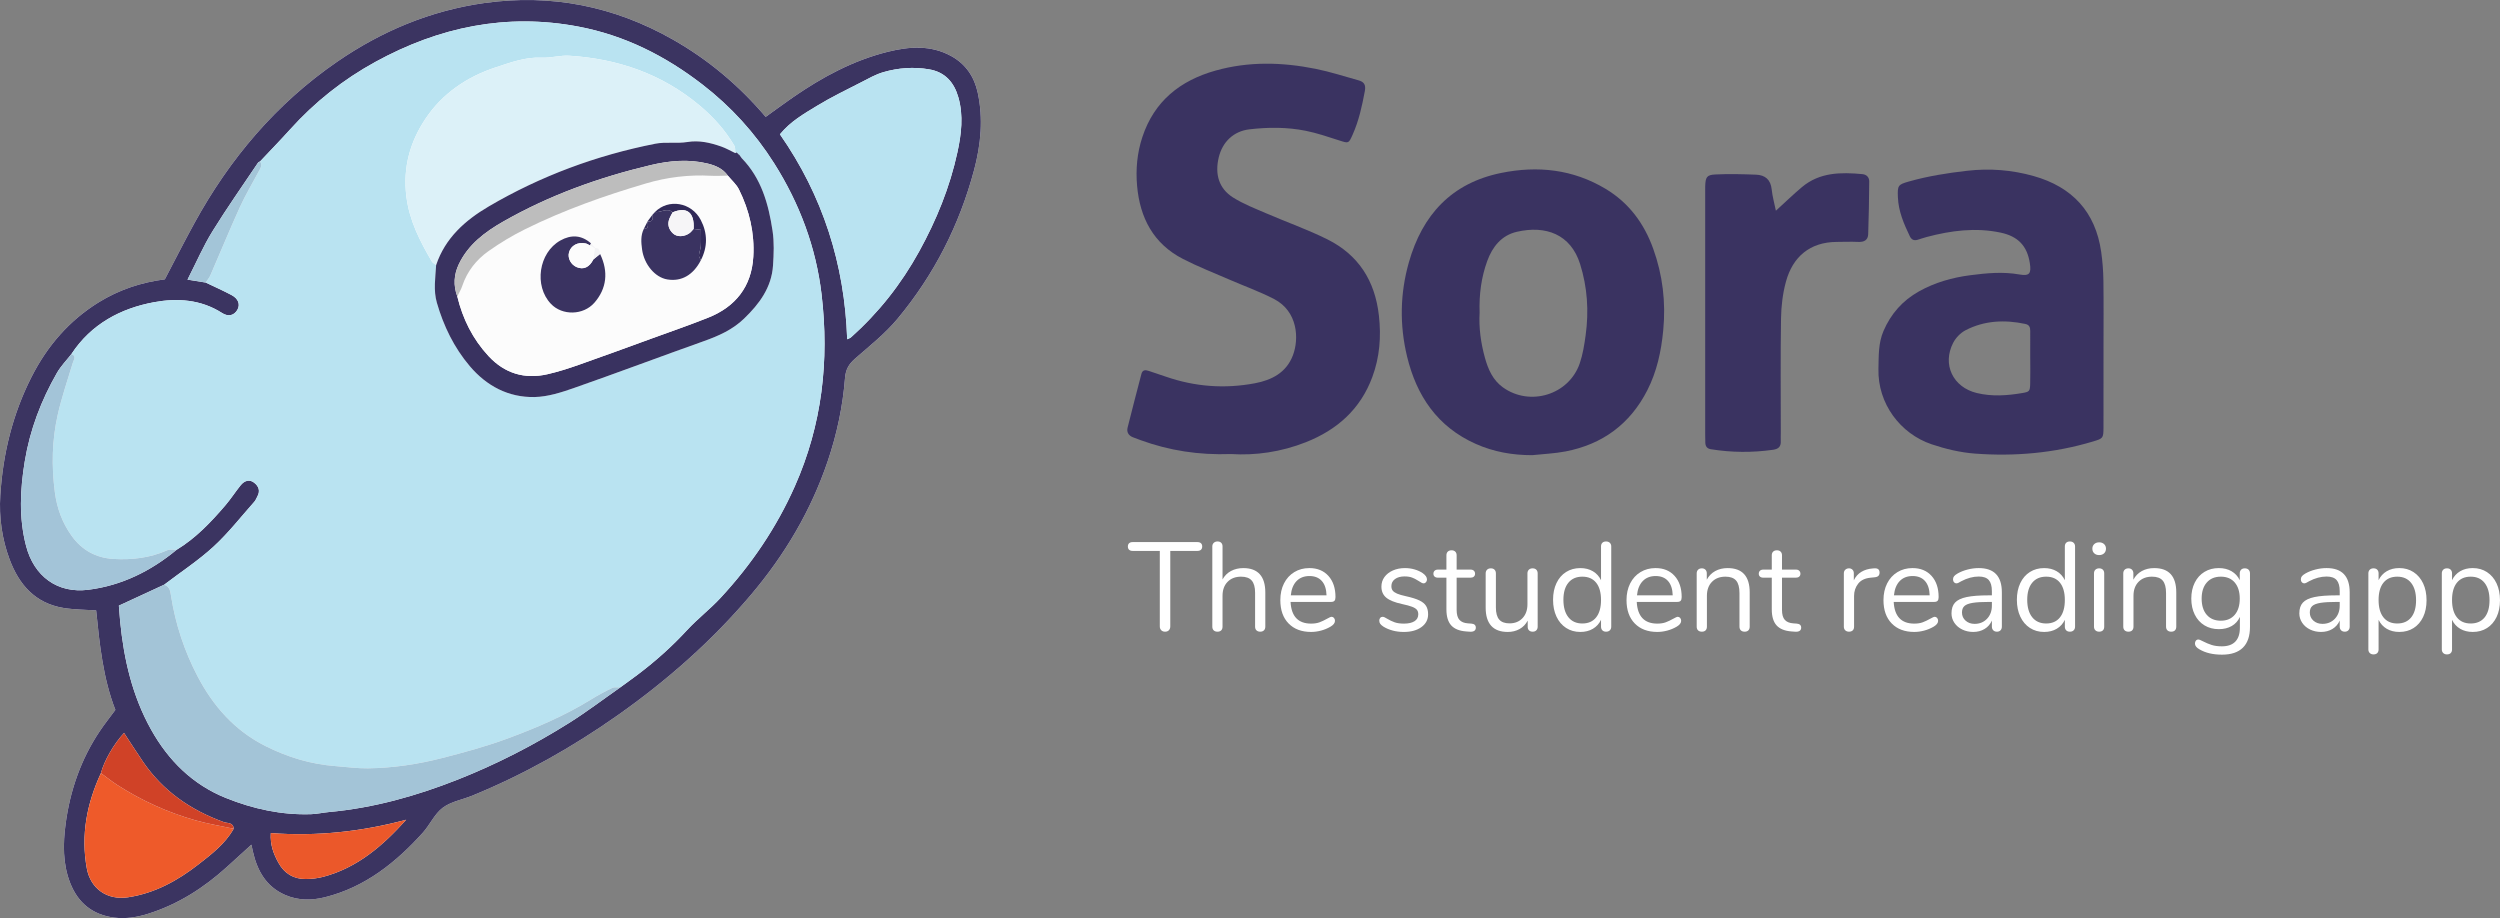 <svg xmlns="http://www.w3.org/2000/svg" id="Layer_1" viewBox="0 0 1037.894 381.157"><rect x="0" y="0" width="1037.894" height="381.157" fill="#808080" stroke="none"/><defs><style>.cls-1{fill:#f3f3f5;}.cls-2{fill:#f6f5f7;}.cls-3{fill:#ee5a2a;}.cls-4{fill:#fcfcfc;}.cls-5{fill:#eb582a;}.cls-6{fill:#fff;}.cls-7{fill:#fefefe;}.cls-8{fill:#b9e3f1;}.cls-9{fill:#d04227;}.cls-10{fill:#a3c5d8;}.cls-11{fill:#a3c4d7;}.cls-12{fill:#a3c4d8;}.cls-13{fill:#bdbdbd;}.cls-14{fill:#dcf1f8;}.cls-15{fill:#302958;}.cls-16{fill:#3a3361;}.cls-17{fill:#3b3461;}.cls-18{fill:#393260;}</style></defs><g><path class="cls-7" d="M104.377,350.671c.146,.676,.368,1.77,.618,2.859,1.824,7.963,5.473,14.548,13.387,18.011,5.44,2.38,11.075,2.321,16.609,.928,16.571-4.169,29.307-14.344,40.488-26.713,2.987-3.304,4.893-7.827,8.331-10.413,3.426-2.577,8.184-3.352,12.306-5.043,21.352-8.76,41.358-20,60.203-33.269,20.452-14.4,39.094-30.813,55.328-49.955,14.106-16.633,25.003-34.987,32.008-55.668,3.799-11.216,6.236-22.729,7.16-34.478,.299-3.794,1.733-5.927,4.383-8.23,6.011-5.226,12.355-10.275,17.413-16.354,15.143-18.197,25.707-38.924,31.811-61.842,2.81-10.552,3.818-21.264,1.488-32.038-1.426-6.591-4.987-11.893-11.033-15.208-8.425-4.619-17.334-3.981-26.172-1.792-14.459,3.581-27.367,10.553-39.538,18.973-3.784,2.618-7.484,5.355-11.286,8.083-11.172-13.125-23.931-23.835-38.667-32.181C254.855,2.547,228.781-2.632,201.095,1.254c-22.31,3.131-42.654,11.652-61.158,24.395-25.261,17.396-44.535,40.188-59.218,66.969-4.208,7.675-8.161,15.489-12.291,23.353-9.729,1.242-18.913,4.287-27.358,9.481-12.38,7.616-21.48,18.233-27.995,31.068C5.238,171.96,1.182,188.489,.129,205.715c-.552,9.019,.657,17.909,3.826,26.435,3.944,10.611,10.687,18.303,22.386,20.24,4.361,.722,8.846,.696,13.581,1.034,1.421,14.125,2.903,28.285,7.975,41.293-2.4,3.257-4.579,5.989-6.515,8.884-7.79,11.643-12.279,24.599-14.125,38.366-1.103,8.23-1.247,16.608,1.891,24.623,3.258,8.322,9.364,13.188,18.149,14.341,4.797,.63,9.581-.107,14.26-1.589,12.392-3.924,23.04-10.722,32.597-19.383,3.393-3.075,6.78-6.159,10.223-9.287Z"></path><path class="cls-17" d="M104.377,350.671c-3.443,3.129-6.83,6.212-10.223,9.287-9.557,8.661-20.205,15.459-32.597,19.383-4.679,1.482-9.463,2.219-14.26,1.589-8.785-1.153-14.891-6.02-18.149-14.341-3.138-8.015-2.994-16.393-1.891-24.623,1.846-13.766,6.334-26.723,14.125-38.366,1.937-2.894,4.115-5.626,6.515-8.884-5.072-13.008-6.555-27.168-7.975-41.293-4.734-.337-9.219-.311-13.581-1.034-11.7-1.937-18.442-9.628-22.386-20.24C.786,223.624-.423,214.734,.129,205.715c1.054-17.226,5.109-33.755,12.947-49.196,6.515-12.835,15.615-23.452,27.995-31.068,8.444-5.194,17.629-8.239,27.358-9.481,4.13-7.864,8.083-15.678,12.291-23.353,14.683-26.781,33.957-49.573,59.218-66.969,18.504-12.743,38.848-21.263,61.158-24.395,27.686-3.886,53.76,1.294,78.116,15.089,14.736,8.347,27.495,19.056,38.667,32.181,3.802-2.728,7.503-5.465,11.286-8.083,12.171-8.42,25.079-15.392,39.538-18.973,8.838-2.189,17.747-2.827,26.172,1.792,6.045,3.314,9.607,8.616,11.033,15.208,2.33,10.773,1.323,21.486-1.488,32.038-6.103,22.918-16.668,43.645-31.811,61.842-5.058,6.078-11.402,11.128-17.413,16.354-2.65,2.304-4.084,4.436-4.383,8.23-.925,11.749-3.361,23.262-7.16,34.478-7.005,20.681-17.903,39.035-32.008,55.668-16.233,19.142-34.875,35.554-55.328,49.955-18.845,13.269-38.85,24.509-60.203,33.269-4.122,1.691-8.879,2.466-12.306,5.043-3.438,2.586-5.344,7.109-8.331,10.413-11.181,12.37-23.917,22.544-40.488,26.713-5.534,1.392-11.169,1.452-16.609-.928-7.915-3.463-11.563-10.048-13.387-18.011-.249-1.088-.472-2.183-.618-2.859Zm-62.477-29.702c-5.832,12.609-8.397,25.705-5.859,39.551,1.56,8.51,8.532,13.282,17.064,12,11.174-1.679,20.652-6.933,29.368-13.727,5.466-4.261,11.031-8.51,14.532-14.745-.128-2.7-2.64-2.215-4.084-2.737-13.774-4.985-25.29-12.917-33.607-25.142-2.662-3.912-5.206-7.903-7.821-11.883-4.276,4.638-8.267,11.603-9.594,16.683Zm-12.229-174.013c-2.026,2.602-4.392,5.009-6.019,7.84-6.577,11.447-11.212,23.643-13.367,36.724-1.932,11.729-2.496,23.439,.527,35.084,3.288,12.664,13.012,19.864,25.867,18.239,13.799-1.744,25.919-7.736,36.627-16.583,7.94-4.808,14.24-11.435,20.203-18.4,2.268-2.649,4.169-5.61,6.354-8.335,1.727-2.154,3.818-2.561,5.642-1.136,1.906,1.49,2.627,3.396,1.347,5.706-.403,.728-.69,1.559-1.23,2.166-5.592,6.286-10.795,13.005-16.965,18.667-6.336,5.814-13.628,10.585-20.502,15.813-6.296,2.911-12.593,5.823-18.811,8.698,.192,2.371,.333,4.517,.545,6.656,1.556,15.694,5.043,30.835,12.812,44.752,7.211,12.918,17.297,22.897,31.067,28.431,11.279,4.534,23.125,7.158,35.43,6.732,2.449-.085,4.877-.657,7.326-.881,18.542-1.694,36.265-6.663,53.507-13.476,16.126-6.372,31.507-14.28,46.18-23.482,7.311-4.585,14.202-9.838,21.284-14.789,2.497-1.825,5.02-3.615,7.486-5.481,7.276-5.508,14.04-11.553,20.247-18.284,4.369-4.739,9.572-8.707,13.951-13.438,12.741-13.764,23.146-29.061,30.806-46.31,11.341-25.541,14.331-52.186,11.104-79.596-2.307-19.591-9.145-37.809-19.701-54.494-7.981-12.616-17.91-23.527-29.775-32.691-15.382-11.882-32.261-20.396-51.48-24.043-29.951-5.683-57.875,.182-84.291,14.656-13.359,7.32-25.144,16.654-35.356,27.984-4.079,4.525-8.332,8.894-12.505,13.334-.282,.161-.668,.252-.831,.494-6.368,9.495-12.972,18.846-18.973,28.568-3.789,6.139-6.673,12.837-10.331,20.007,3.098,.5,5.33,.86,7.563,1.22,3.577,1.717,7.21,3.33,10.715,5.184,2.86,1.513,3.692,3.941,2.429,6.136-1.321,2.295-3.693,3.037-6.39,1.302-8.762-5.636-18.663-6.226-28.138-4.478-13.954,2.575-26.194,9.086-34.354,21.503ZM323.8,55.763c17.744,25.434,26.885,53.876,27.911,85.087,.914-.435,1.256-.514,1.487-.719,11.532-10.263,20.922-22.175,28.387-35.725,7.19-13.051,12.748-26.668,15.902-41.227,1.63-7.524,2.559-15.139,.399-22.721-1.765-6.196-5.438-10.528-12.192-11.676-6.428-1.092-12.776-.608-18.952,1.178-3.185,.921-6.164,2.63-9.144,4.162-6.197,3.187-12.506,6.21-18.443,9.836-5.34,3.261-10.915,6.375-15.355,11.805ZM112.426,345.869c-.32,4.849,1.145,8.622,3.143,12.271,2.459,4.491,6.284,6.814,11.349,6.793,2.458-.01,4.985-.31,7.357-.942,14.205-3.788,24.744-12.979,34.363-23.672-18.401,4.943-37.038,6.981-56.213,5.549Z"></path><path class="cls-8" d="M68.157,242.741c6.874-5.228,14.166-9.999,20.502-15.813,6.17-5.662,11.373-12.38,16.965-18.667,.54-.607,.826-1.438,1.23-2.166,1.28-2.309,.559-4.216-1.347-5.706-1.824-1.426-3.914-1.019-5.642,1.136-2.185,2.725-4.086,5.686-6.354,8.335-5.963,6.965-12.263,13.592-20.203,18.4-1.305,.04-2.783-.309-3.887,.183-7.11,3.167-14.551,4.051-22.219,3.611-7.351-.421-13.222-3.657-17.484-9.627-3.885-5.442-6.083-11.418-6.962-18.204-1.394-10.765-1.172-21.385,1.174-31.884,1.64-7.339,4.119-14.493,6.292-21.709,.417-1.385,1.657-2.744-.55-3.675,8.16-12.417,20.4-18.928,34.354-21.503,9.475-1.749,19.376-1.159,28.138,4.478,2.697,1.735,5.069,.993,6.39-1.302,1.263-2.195,.431-4.623-2.429-6.136-3.505-1.854-7.138-3.467-10.715-5.184,.671-1.042,1.502-2.016,1.99-3.138,4.078-9.379,7.95-18.851,12.185-28.157,2.325-5.11,5.233-9.954,7.873-14.921,.685-1.288,1.599-2.555,.525-4.073,4.174-4.44,8.427-8.808,12.505-13.334,10.212-11.329,21.997-20.664,35.356-27.984,26.416-14.475,54.34-20.339,84.291-14.656,19.219,3.647,36.098,12.161,51.48,24.043,11.865,9.165,21.794,20.075,29.775,32.691,10.556,16.685,17.394,34.903,19.701,54.494,3.227,27.409,.237,54.055-11.104,79.596-7.66,17.25-18.065,32.546-30.806,46.31-4.379,4.731-9.582,8.699-13.951,13.438-6.206,6.731-12.97,12.775-20.247,18.284-2.466,1.867-4.989,3.656-7.486,5.481-1.121,.052-2.403-.229-3.334,.218-2.979,1.432-5.9,3.017-8.714,4.753-11.043,6.812-22.92,11.904-35.024,16.352-8.782,3.228-17.874,5.692-26.95,8.021-10.06,2.581-20.346,4.113-30.754,4.253-4.438,.06-8.886-.586-13.33-.917-10.308-.767-19.963-3.692-29.2-8.339-12.821-6.45-21.768-16.674-28.242-29.086-5.423-10.396-9.1-21.512-10.93-33.156-.319-2.027-.529-3.989-2.863-4.74ZM306.842,64.154l-.039,.102c-.329-.333-.658-.665-.987-.997-.145,.188-.337,.287-.574,.297-.104-1.026,.114-2.242-.363-3.047-3.813-6.441-8.667-11.886-14.477-16.744-15.709-13.136-33.928-19.338-54.033-20.628-3.74-.24-7.567,.974-11.32,.8-6.832-.316-12.98,1.973-19.256,4.037-12.013,3.95-22.139,10.886-29.092,21.257-6.391,9.533-9.502,20.198-7.998,32.312,1.258,10.127,5.627,18.525,10.541,26.946,.384,.657,1.2,1.062,1.816,1.583-.309,5.204-1.17,10.477,.3,15.58,2.787,9.678,7.126,18.642,13.68,26.364,7.02,8.273,16.084,13.046,26.917,12.822,5.471-.113,11.059-1.911,16.314-3.749,18.034-6.308,35.915-13.052,53.918-19.451,6.14-2.182,11.912-4.729,16.703-9.345,6.358-6.126,11.425-12.926,12.032-22.048,.318-4.778,.519-9.682-.188-14.385-1.668-11.098-4.615-21.808-12.816-30.204-.359-.5-.718-1.001-1.077-1.501Z"></path><path class="cls-8" d="M323.8,55.763c4.44-5.429,10.015-8.543,15.355-11.805,5.936-3.626,12.245-6.649,18.443-9.836,2.98-1.532,5.96-3.242,9.144-4.162,6.176-1.785,12.523-2.27,18.952-1.178,6.755,1.148,10.427,5.48,12.192,11.676,2.16,7.582,1.231,15.197-.399,22.721-3.155,14.559-8.712,28.176-15.902,41.227-7.465,13.549-16.855,25.462-28.387,35.725-.231,.205-.573,.285-1.487,.719-1.025-31.211-10.167-59.653-27.911-85.087Z"></path><path class="cls-11" d="M68.157,242.741c2.333,.751,2.544,2.713,2.863,4.74,1.831,11.644,5.508,22.76,10.93,33.156,6.474,12.412,15.421,22.636,28.242,29.086,9.238,4.647,18.892,7.572,29.2,8.339,4.443,.331,8.891,.977,13.33,.917,10.408-.14,20.694-1.672,30.754-4.253,9.076-2.328,18.168-4.793,26.95-8.021,12.104-4.448,23.981-9.54,35.024-16.352,2.814-1.736,5.736-3.321,8.714-4.753,.931-.448,2.213-.166,3.334-.218-7.081,4.951-13.973,10.204-21.284,14.789-14.674,9.203-30.054,17.11-46.18,23.482-17.242,6.813-34.965,11.782-53.507,13.476-2.449,.224-4.877,.796-7.326,.881-12.306,.425-24.151-2.199-35.43-6.732-13.77-5.535-23.856-15.514-31.067-28.431-7.769-13.917-11.257-29.059-12.812-44.752-.212-2.139-.353-4.285-.545-6.656,6.218-2.875,12.514-5.786,18.811-8.698Z"></path><path class="cls-3" d="M97.006,344.049c-3.501,6.236-9.066,10.484-14.532,14.745-8.716,6.794-18.194,12.048-29.368,13.727-8.532,1.282-15.504-3.49-17.064-12-2.539-13.846,.027-26.942,5.859-39.551,2.25,1.644,4.425,3.404,6.763,4.911,10.12,6.521,21.001,11.438,32.57,14.714,5.169,1.464,10.51,2.322,15.773,3.455Z"></path><path class="cls-12" d="M29.672,146.957c2.208,.931,.968,2.29,.55,3.675-2.173,7.216-4.652,14.37-6.292,21.709-2.346,10.498-2.568,21.118-1.174,31.884,.879,6.786,3.076,12.761,6.962,18.204,4.262,5.97,10.133,9.205,17.484,9.627,7.667,.439,15.109-.444,22.219-3.611,1.104-.492,2.582-.143,3.887-.183-10.708,8.847-22.828,14.84-36.627,16.583-12.855,1.624-22.579-5.575-25.867-18.239-3.023-11.645-2.459-23.355-.527-35.084,2.155-13.082,6.79-25.277,13.367-36.724,1.627-2.831,3.993-5.238,6.019-7.84Z"></path><path class="cls-5" d="M112.426,345.869c19.174,1.432,37.811-.606,56.213-5.549-9.619,10.693-20.159,19.883-34.363,23.672-2.372,.632-4.899,.932-7.357,.942-5.066,.021-8.89-2.302-11.349-6.793-1.998-3.649-3.463-7.422-3.143-12.271Z"></path><path class="cls-9" d="M97.006,344.049c-5.263-1.133-10.604-1.991-15.773-3.455-11.569-3.276-22.45-8.192-32.57-14.714-2.338-1.507-4.513-3.267-6.763-4.911,1.327-5.08,5.318-12.045,9.594-16.683,2.615,3.98,5.16,7.971,7.821,11.883,8.318,12.225,19.833,20.157,33.607,25.142,1.443,.522,3.956,.037,4.084,2.737Z"></path><path class="cls-10" d="M107.983,67.019c1.074,1.518,.16,2.785-.525,4.073-2.64,4.967-5.548,9.811-7.873,14.921-4.235,9.307-8.107,18.779-12.185,28.157-.488,1.122-1.318,2.096-1.99,3.138-2.232-.36-4.464-.72-7.563-1.22,3.659-7.17,6.542-13.868,10.331-20.007,6.001-9.723,12.605-19.073,18.973-28.568,.162-.242,.549-.333,.831-.494Z"></path><path class="cls-14" d="M181.06,110.071c-.616-.522-1.433-.926-1.816-1.583-4.914-8.421-9.283-16.82-10.541-26.946-1.504-12.114,1.607-22.779,7.998-32.312,6.953-10.371,17.078-17.307,29.092-21.257,6.276-2.064,12.424-4.353,19.256-4.037,3.753,.174,7.58-1.04,11.32-.8,20.105,1.29,38.324,7.492,54.033,20.628,5.81,4.858,10.664,10.303,14.477,16.744,.477,.805,.259,2.022,.363,3.047-1.942-.921-3.821-2.025-5.84-2.726-4.545-1.58-9.087-2.675-14.088-1.859-4.34,.708-8.956-.151-13.249,.698-24.487,4.837-47.656,13.415-69.186,26.054-9.734,5.714-18.066,13.083-21.819,24.35Z"></path><path class="cls-18" d="M181.06,110.071c3.752-11.267,12.085-18.635,21.819-24.35,21.53-12.639,44.699-21.217,69.186-26.054,4.294-.848,8.909,.01,13.249-.698,5.001-.815,9.543,.279,14.088,1.859,2.019,.702,3.898,1.805,5.84,2.726,.237-.01,.429-.11,.574-.297,.329,.333,.658,.665,.987,.997l.039-.102c.359,.5,.718,1.001,1.077,1.501,8.2,8.396,11.147,19.107,12.816,30.204,.707,4.703,.506,9.607,.188,14.385-.607,9.123-5.674,15.922-12.032,22.048-4.79,4.616-10.563,7.163-16.703,9.345-18.003,6.399-35.884,13.143-53.918,19.451-5.255,1.838-10.843,3.636-16.314,3.749-10.832,.224-19.896-4.549-26.917-12.822-6.554-7.723-10.893-16.687-13.68-26.364-1.47-5.103-.608-10.376-.3-15.58Zm8.789,13.002c2.255,9.343,6.432,17.719,12.982,24.771,6.661,7.171,14.953,9.704,24.488,7.512,4.352-1.001,8.639-2.373,12.857-3.854,10.178-3.575,20.303-7.3,30.441-10.991,7.803-2.841,15.658-5.554,23.371-8.621,11.386-4.528,18.028-12.926,18.751-25.275,.573-9.782-1.593-19.189-5.964-27.967-1.068-2.146-3.048-3.838-4.609-5.738-2.044-2.892-5.072-4.197-8.338-4.994-7.946-1.939-15.903-1.218-23.7,.636-21.429,5.094-42.026,12.491-61.214,23.436-7.57,4.318-14.504,9.494-18.418,17.68-2.079,4.349-2.344,8.845-.647,13.406Z"></path><path class="cls-14" d="M306.803,64.255c-.329-.333-.658-.665-.987-.997,.329,.333,.658,.665,.987,.997Z"></path><path class="cls-14" d="M307.919,65.655c-.359-.5-.718-1.001-1.077-1.501,.359,.5,.718,1.001,1.077,1.501Z"></path><path class="cls-4" d="M302.166,72.908c1.561,1.901,3.54,3.592,4.609,5.738,4.371,8.778,6.537,18.186,5.964,27.967-.723,12.35-7.365,20.747-18.751,25.275-7.713,3.067-15.568,5.781-23.371,8.621-10.137,3.69-20.263,7.416-30.441,10.991-4.219,1.482-8.505,2.854-12.857,3.854-9.536,2.193-17.827-.341-24.488-7.512-6.55-7.051-10.727-15.427-12.982-24.771,.69-1.435,1.543-2.816,2.043-4.314,2.022-6.066,5.822-10.903,10.903-14.499,4.837-3.424,9.981-6.519,15.293-9.145,16.061-7.939,32.91-13.894,50.074-18.951,8.808-2.595,17.819-3.703,27.019-3.188,2.32,.13,4.657-.037,6.986-.068Zm-33.297,18.969c-.531,1.052-1.062,2.104-1.593,3.155-1.341,2.753-1.114,5.573-.715,8.528,.826,6.105,5.269,11.58,10.48,12.449,5.874,.979,10.773-1.826,13.927-7.975,2.869-5.568,2.81-11.192-.031-16.689-3.816-7.383-13.429-8.999-19.012-3.323-.312,.33-.623,.66-.935,.99-.725,.97-1.45,1.94-2.175,2.911l.055-.046Zm-21.778,11.079c-.578-.639-1.157-1.278-1.735-1.917-3.955-3.494-8.23-3.709-12.731-1.185-8.981,5.038-11.022,18.808-3.914,26.286,4.738,4.984,13.466,4.77,18.037-.443,5.12-5.839,5.948-12.878,2.384-20.259-.097-1.307-.315-2.514-2.041-2.482Z"></path><path class="cls-13" d="M302.166,72.908c-2.329,.03-4.666,.197-6.986,.068-9.2-.515-18.211,.592-27.019,3.188-17.164,5.057-34.013,11.012-50.074,18.951-5.312,2.626-10.456,5.721-15.293,9.145-5.08,3.596-8.881,8.434-10.903,14.499-.499,1.499-1.352,2.879-2.043,4.314-1.697-4.561-1.432-9.057,.647-13.406,3.914-8.187,10.848-13.362,18.418-17.68,19.188-10.945,39.785-18.342,61.214-23.436,7.797-1.854,15.755-2.574,23.7-.636,3.266,.797,6.294,2.102,8.338,4.994Z"></path><path class="cls-16" d="M249.132,105.438c3.564,7.382,2.735,14.421-2.384,20.259-4.571,5.213-13.299,5.428-18.037,.443-7.109-7.479-5.067-21.248,3.914-26.286,4.501-2.525,8.776-2.31,12.731,1.185l-.403,.877c-.59-.286-1.151-.698-1.773-.837-3.303-.736-6.21,.87-6.967,3.779-.609,2.344,.807,5.02,3.192,6.032,2.85,1.21,5.253,.107,6.943-3.186,.928-.755,1.856-1.511,2.783-2.267Z"></path><path class="cls-16" d="M270.99,89.012c.312-.33,.623-.66,.935-.99,2.435,.378,4.918-2.039,7.322,.127-.449,.866-.977,1.7-1.332,2.603-.95,2.413-.283,4.535,1.544,6.213,1.655,1.52,4.638,1.385,6.81-.186,.646-.467,1.131-1.156,1.69-1.743l3.038,.39c0,2.473,.103,4.615-.038,6.74-.085,1.282-.692,2.529-.786,3.812-.049,.662,.511,1.369,.796,2.056-3.154,6.149-8.053,8.954-13.927,7.975-5.21-.869-9.654-6.344-10.48-12.449-.4-2.955-.627-5.775,.715-8.528,2.336-.141,1.645-1.809,1.593-3.155l-.055,.046c2.505,.36,2.167-1.405,2.175-2.911Z"></path><path class="cls-15" d="M290.968,108.034c-.285-.687-.845-1.394-.796-2.056,.094-1.283,.701-2.529,.786-3.812,.141-2.126,.038-4.268,.038-6.74l-3.038-.39c.419-6.829-2.787-9.363-8.712-6.887-2.404-2.167-4.887,.25-7.322-.127,5.582-5.676,15.196-4.06,19.012,3.323,2.841,5.497,2.9,11.121,.031,16.689Z"></path><path class="cls-1" d="M249.132,105.438c-.928,.755-1.856,1.511-2.783,2.267l.527-4.564,.216-.184c1.726-.033,1.944,1.175,2.041,2.482Z"></path><path class="cls-15" d="M270.99,89.012c-.008,1.506,.33,3.271-2.175,2.911,.725-.97,1.45-1.94,2.175-2.911Z"></path><path class="cls-15" d="M268.869,91.877c.052,1.346,.742,3.015-1.593,3.155,.531-1.052,1.062-2.103,1.593-3.155Z"></path><path class="cls-1" d="M244.953,101.915l.403-.877c.578,.639,1.157,1.278,1.735,1.917l-.216,.184-1.923-1.225Z"></path><path class="cls-4" d="M244.953,101.915l1.923,1.225-.527,4.564c-1.69,3.293-4.093,4.395-6.943,3.186-2.385-1.012-3.801-3.689-3.192-6.032,.756-2.909,3.664-4.515,6.967-3.779,.622,.139,1.184,.551,1.773,.837Z"></path><path class="cls-2" d="M279.247,88.149c5.926-2.477,9.131,.058,8.712,6.887-.559,.587-1.044,1.276-1.69,1.743-2.172,1.571-5.155,1.706-6.81,.186-1.828-1.679-2.495-3.8-1.544-6.213,.355-.902,.883-1.737,1.332-2.603Z"></path></g><g><path class="cls-16" d="M510.995,188.5c-13.326,.485-25.581-1.443-37.456-5.763-1.095-.398-2.192-.792-3.271-1.231-1.812-.738-2.591-2.176-2.134-4.009,1.851-7.42,3.794-14.817,5.722-22.218,.462-1.772,1.661-1.783,3.12-1.269,2.356,.83,4.742,1.573,7.103,2.388,12.066,4.169,24.405,5.082,36.915,2.717,6.988-1.321,13.004-4.395,15.754-11.566,2.653-6.916,2.05-18.308-7.819-23.415-6.039-3.124-12.503-5.423-18.754-8.144-6.399-2.786-12.928-5.328-19.119-8.521-12.213-6.297-17.808-17.04-18.983-30.312-.606-6.846,.008-13.64,2.18-20.23,4.93-14.953,15.719-23.508,30.423-27.636,13.747-3.859,27.655-3.491,41.505-.717,6.02,1.206,11.897,3.137,17.828,4.776,2.246,.621,3.105,1.816,2.621,4.424-1.16,6.242-2.492,12.395-5.112,18.215-1.645,3.655-1.611,3.568-5.58,2.292-4.579-1.473-9.165-3.046-13.866-3.987-7.708-1.544-15.564-1.514-23.349-.603-6.608,.773-11.206,5.225-12.752,11.647-1.69,7.02,.08,12.952,5.945,16.65,4.319,2.723,9.197,4.598,13.917,6.64,8.4,3.635,17.087,6.671,25.258,10.752,12.878,6.431,19.743,17.161,21.368,31.593,.992,8.812,.342,17.228-2.71,25.504-4.938,13.391-14.618,21.976-27.625,27.115-10.223,4.039-20.866,5.571-31.13,4.906Z"></path><path class="cls-16" d="M636.094,188.963c-8.175,.021-15.992-1.367-23.421-4.675-15.882-7.072-24.568-19.881-28.524-36.309-3.143-13.051-2.916-26.117,.742-39.026,5.589-19.719,17.7-32.955,38.303-37.149,15.188-3.092,29.797-1.533,43.353,6.577,9.726,5.819,16.03,14.403,19.802,24.898,3.933,10.945,5.27,22.172,4.153,33.858-.837,8.762-2.646,17.117-6.625,24.914-7.13,13.973-18.579,22.405-33.934,25.364-4.547,.876-9.228,1.052-13.848,1.548Zm-21.82-59.162c-.364,6.168,.485,12.592,2.243,18.867,1.313,4.686,3.247,9.125,7.391,12.117,11.24,8.114,27.485,3.131,31.948-9.968,1.273-3.736,1.901-7.737,2.438-11.67,1.365-9.997,.745-19.849-2.313-29.557-3.887-12.34-14.255-16.123-26.257-13.357-6.344,1.462-10.132,6.197-12.281,12.109-2.466,6.786-3.423,13.86-3.169,21.459Z"></path><path class="cls-16" d="M873.292,144.475c-0,10.999,.023,21.998-.011,32.996-.014,4.5-.176,4.565-4.435,5.841-15.992,4.791-32.373,6.247-48.925,5.003-6.067-.456-12.202-1.913-17.985-3.865-12.995-4.384-22.43-16.87-22.087-31.303,.127-5.34-.078-10.676,2.093-15.719,3.067-7.124,7.913-12.65,14.716-16.451,6.644-3.712,13.827-5.748,21.305-6.717,6.768-.877,13.543-1.526,20.393-.315,4.193,.741,5.018-.366,4.349-4.68-1.121-7.235-4.942-11.178-12.17-12.7-10.371-2.184-20.523-.86-30.599,1.81-1.286,.341-2.547,.781-3.82,1.171-1.519,.465-2.57-.057-3.252-1.482-2.454-5.127-4.695-10.322-4.936-16.118-.208-4.999,.034-5.318,4.703-6.635,7.864-2.219,15.868-3.479,24.002-4.41,9.448-1.081,18.62-.365,27.654,2.184,15.969,4.506,25.669,14.816,28.038,31.476,.56,3.938,.868,7.938,.925,11.915,.132,9.331,.043,18.664,.042,27.997Zm-30.421,4.379h-.007c0-3.832-.002-7.664,.001-11.497,.001-1.454-.352-2.516-2.062-2.876-8.564-1.806-16.947-1.445-24.797,2.626-2.073,1.075-4.048,3.115-5.124,5.199-4.657,9.025-.083,18.457,9.778,20.854,6.287,1.529,12.552,1.085,18.833,.024,2.99-.505,3.261-.679,3.355-3.834,.103-3.496,.024-6.997,.024-10.496Z"></path><path class="cls-16" d="M737.27,87.481c3.927-3.575,7.257-6.811,10.803-9.79,7.388-6.207,16.187-6.234,25.126-5.401,1.76,.164,2.832,1.365,2.823,2.986-.04,7.313-.178,14.627-.427,21.936-.083,2.446-1.675,3.332-4.1,3.22-2.992-.138-5.997-.017-8.996,.001-11.121,.067-18.23,6.195-21.042,16.465-1.346,4.915-1.969,10.158-2.051,15.265-.255,15.827-.093,31.661-.094,47.492-0,1.166-.063,2.335-.009,3.499,.104,2.256-.962,3.254-3.181,3.57-8.637,1.231-17.244,1.165-25.853-.226-1.627-.263-2.243-1.256-2.296-2.754-.041-1.165-.051-2.332-.051-3.498-.003-33.662-.002-67.324-.002-100.986,0-.667-.017-1.334,.008-2,.138-3.7,.621-4.658,4.196-4.835,5.628-.279,11.289-.128,16.927,.09,3.752,.145,6.059,2.054,6.479,6.109,.305,2.938,1.125,5.822,1.741,8.856Z"></path></g><g><path class="cls-6" d="M482.103,261.649c-.401-.401-.603-.934-.603-1.598v-31.333h-11.266c-.628,0-1.118-.157-1.467-.472-.35-.315-.523-.769-.523-1.362s.174-1.048,.523-1.362c.349-.315,.839-.472,1.467-.472h26.88c.629,0,1.117,.157,1.467,.472,.349,.315,.524,.769,.524,1.362s-.176,1.048-.524,1.362c-.35,.315-.838,.472-1.467,.472h-11.266v31.333c0,.664-.192,1.196-.576,1.598-.385,.401-.908,.603-1.571,.603-.664,0-1.197-.201-1.599-.603Z"></path><path class="cls-6" d="M522.998,238.385c1.537,1.694,2.306,4.218,2.306,7.571v14.199c0,.664-.192,1.179-.576,1.546-.385,.366-.892,.55-1.52,.55-.664,0-1.188-.184-1.572-.55-.385-.367-.576-.882-.576-1.546v-14.095c0-2.271-.464-3.947-1.389-5.03-.926-1.082-2.402-1.624-4.428-1.624-2.341,0-4.21,.717-5.606,2.148-1.397,1.433-2.096,3.371-2.096,5.815v12.785c0,.664-.184,1.179-.55,1.546-.367,.366-.883,.55-1.546,.55-.664,0-1.188-.184-1.572-.55-.385-.367-.576-.882-.576-1.546v-33.324c0-.594,.2-1.082,.603-1.467,.401-.384,.917-.576,1.546-.576,.663,0,1.179,.183,1.546,.55,.366,.367,.55,.864,.55,1.493v13.727c.839-1.536,2.009-2.706,3.511-3.51,1.501-.804,3.213-1.205,5.135-1.205,3.004,0,5.274,.847,6.811,2.541Z"></path><path class="cls-6" d="M553.807,256.54c.279,.315,.419,.717,.419,1.205,0,.874-.611,1.677-1.834,2.41-1.257,.733-2.585,1.284-3.981,1.65-1.397,.367-2.76,.551-4.087,.551-3.948,0-7.065-1.17-9.354-3.511-2.288-2.34-3.432-5.571-3.432-9.693,0-2.62,.506-4.934,1.52-6.942,1.013-2.009,2.437-3.571,4.271-4.689s3.921-1.677,6.262-1.677c3.317,0,5.955,1.083,7.911,3.248,1.956,2.166,2.935,5.101,2.935,8.803,0,.699-.14,1.205-.419,1.52-.28,.315-.733,.472-1.362,.472h-16.872c.315,6.009,3.161,9.012,8.541,9.012,1.362,0,2.532-.183,3.511-.55,.978-.367,2.025-.864,3.144-1.493,.907-.524,1.52-.786,1.834-.786,.384,0,.715,.157,.995,.472Zm-15.535-15.3c-1.346,1.397-2.141,3.371-2.385,5.921h14.829c-.071-2.585-.717-4.566-1.94-5.947-1.223-1.379-2.934-2.069-5.135-2.069-2.235,0-4.026,.699-5.37,2.096Z"></path><path class="cls-6" d="M578.198,261.779c-1.45-.384-2.734-.925-3.852-1.624-.629-.419-1.074-.812-1.336-1.179-.262-.367-.394-.812-.394-1.336,0-.454,.132-.83,.394-1.127,.262-.296,.603-.445,1.022-.445s1.03,.262,1.834,.786c1.048,.629,2.087,1.126,3.117,1.493s2.314,.55,3.852,.55c1.887,0,3.353-.331,4.401-.995,1.048-.663,1.572-1.624,1.572-2.882,0-.768-.192-1.389-.577-1.86s-1.048-.891-1.99-1.257c-.943-.367-2.324-.742-4.14-1.127-3.074-.663-5.275-1.554-6.603-2.672s-1.99-2.638-1.99-4.559c0-1.502,.419-2.83,1.257-3.982,.839-1.152,1.999-2.061,3.484-2.725,1.484-.663,3.17-.995,5.057-.995,1.362,0,2.681,.183,3.956,.55,1.274,.367,2.401,.883,3.379,1.546,1.188,.838,1.782,1.712,1.782,2.619,0,.455-.141,.839-.42,1.153s-.611,.472-.995,.472c-.419,0-1.048-.297-1.887-.891-.978-.629-1.904-1.118-2.776-1.468-.874-.349-1.957-.523-3.249-.523-1.642,0-2.96,.366-3.956,1.1-.995,.734-1.493,1.712-1.493,2.935,0,.769,.184,1.389,.551,1.86,.366,.472,.978,.891,1.833,1.258,.856,.366,2.087,.725,3.694,1.073,2.375,.524,4.218,1.101,5.528,1.73,1.31,.629,2.244,1.397,2.803,2.306s.839,2.062,.839,3.458c0,2.2-.927,3.974-2.777,5.318-1.852,1.345-4.297,2.018-7.336,2.018-1.606,0-3.136-.192-4.584-.577Z"></path><path class="cls-6" d="M612.701,260.574c0,.595-.219,1.04-.655,1.337-.436,.296-1.092,.41-1.965,.34l-1.414-.104c-2.795-.21-4.856-1.048-6.183-2.515-1.328-1.468-1.991-3.686-1.991-6.655v-13.151h-3.511c-.595,0-1.057-.147-1.389-.445-.332-.296-.498-.69-.498-1.179,0-.524,.166-.943,.498-1.258s.794-.472,1.389-.472h3.511v-5.92c0-.664,.191-1.18,.576-1.546,.384-.367,.908-.551,1.572-.551,.628,0,1.134,.184,1.52,.551,.384,.366,.576,.882,.576,1.546v5.92h5.815c.559,0,1.004,.157,1.336,.472s.498,.733,.498,1.258c0,.489-.166,.883-.498,1.179-.332,.298-.777,.445-1.336,.445h-5.815v13.361c0,1.922,.393,3.311,1.179,4.166,.786,.856,1.965,1.336,3.537,1.44l1.414,.104c1.223,.105,1.834,.664,1.834,1.677Z"></path><path class="cls-6" d="M637.825,236.525c.366,.385,.55,.891,.55,1.52v22.164c0,.594-.184,1.083-.55,1.467-.367,.384-.883,.576-1.546,.576-.629,0-1.126-.184-1.493-.55-.367-.367-.55-.847-.55-1.441v-2.619c-.805,1.537-1.931,2.707-3.38,3.511-1.45,.804-3.083,1.205-4.899,1.205-3.039,0-5.327-.847-6.863-2.542-1.538-1.693-2.306-4.199-2.306-7.519v-14.252c0-.629,.191-1.135,.576-1.52,.384-.384,.908-.576,1.572-.576,.663,0,1.179,.192,1.545,.576,.367,.385,.551,.891,.551,1.52v14.148c0,2.271,.453,3.938,1.362,5.004,.907,1.065,2.34,1.598,4.296,1.598,2.235,0,4.035-.725,5.397-2.175,1.362-1.448,2.043-3.361,2.043-5.737v-12.837c0-.629,.191-1.135,.576-1.52,.385-.384,.908-.576,1.572-.576,.663,0,1.179,.192,1.546,.576Z"></path><path class="cls-6" d="M668.344,225.364c.385,.385,.577,.873,.577,1.467v33.324c0,.629-.192,1.136-.577,1.52s-.908,.576-1.571,.576c-.664,0-1.179-.192-1.546-.576s-.55-.891-.55-1.52v-2.829c-.769,1.606-1.895,2.848-3.38,3.72-1.485,.874-3.223,1.31-5.214,1.31-2.235,0-4.209-.559-5.921-1.677s-3.038-2.681-3.981-4.689-1.415-4.34-1.415-6.995c0-2.62,.472-4.926,1.415-6.917,.943-1.99,2.269-3.527,3.981-4.61,1.712-1.082,3.686-1.624,5.921-1.624,1.991,0,3.728,.436,5.214,1.31,1.484,.873,2.61,2.114,3.38,3.72v-14.042c0-.629,.183-1.126,.55-1.493s.882-.55,1.546-.55c.663,0,1.187,.192,1.571,.576Zm-5.685,30.94c1.345-1.694,2.018-4.096,2.018-7.205s-.673-5.502-2.018-7.179c-1.345-1.676-3.258-2.515-5.737-2.515s-4.41,.839-5.79,2.515c-1.38,1.677-2.069,4.035-2.069,7.074,0,3.109,.69,5.527,2.069,7.257,1.38,1.728,3.31,2.594,5.79,2.594s4.393-.847,5.737-2.541Z"></path><path class="cls-6" d="M697.529,256.54c.279,.315,.419,.717,.419,1.205,0,.874-.611,1.677-1.834,2.41-1.257,.733-2.585,1.284-3.981,1.65-1.397,.367-2.76,.551-4.087,.551-3.948,0-7.065-1.17-9.354-3.511-2.288-2.34-3.432-5.571-3.432-9.693,0-2.62,.506-4.934,1.52-6.942,1.013-2.009,2.437-3.571,4.271-4.689s3.921-1.677,6.262-1.677c3.317,0,5.955,1.083,7.911,3.248,1.956,2.166,2.935,5.101,2.935,8.803,0,.699-.14,1.205-.419,1.52-.28,.315-.733,.472-1.362,.472h-16.872c.315,6.009,3.161,9.012,8.541,9.012,1.362,0,2.532-.183,3.511-.55,.978-.367,2.025-.864,3.144-1.493,.907-.524,1.52-.786,1.834-.786,.384,0,.715,.157,.995,.472Zm-15.535-15.3c-1.346,1.397-2.141,3.371-2.385,5.921h14.829c-.071-2.585-.717-4.566-1.94-5.947-1.223-1.379-2.934-2.069-5.135-2.069-2.235,0-4.026,.699-5.37,2.096Z"></path><path class="cls-6" d="M726.4,245.956v14.199c0,.664-.184,1.179-.551,1.546-.366,.366-.882,.55-1.545,.55-.664,0-1.188-.184-1.572-.55-.385-.367-.576-.882-.576-1.546v-13.938c0-2.375-.464-4.104-1.389-5.188-.926-1.082-2.402-1.624-4.428-1.624-2.341,0-4.21,.717-5.606,2.148-1.397,1.433-2.096,3.371-2.096,5.815v12.785c0,.664-.184,1.179-.55,1.546-.367,.366-.883,.55-1.546,.55-.664,0-1.188-.184-1.572-.55-.385-.367-.576-.882-.576-1.546v-22.111c0-.629,.191-1.135,.576-1.52,.384-.384,.908-.576,1.572-.576,.629,0,1.126,.192,1.493,.576,.367,.385,.55,.874,.55,1.467v2.673c.839-1.572,2.009-2.769,3.511-3.59,1.502-.82,3.214-1.23,5.135-1.23,6.112,0,9.17,3.371,9.17,10.112Z"></path><path class="cls-6" d="M747.777,260.574c0,.595-.219,1.04-.655,1.337-.436,.296-1.092,.41-1.965,.34l-1.414-.104c-2.795-.21-4.856-1.048-6.183-2.515-1.328-1.468-1.991-3.686-1.991-6.655v-13.151h-3.511c-.595,0-1.057-.147-1.389-.445-.332-.296-.498-.69-.498-1.179,0-.524,.166-.943,.498-1.258s.794-.472,1.389-.472h3.511v-5.92c0-.664,.191-1.18,.576-1.546,.384-.367,.908-.551,1.572-.551,.628,0,1.134,.184,1.52,.551,.384,.366,.576,.882,.576,1.546v5.92h5.815c.559,0,1.004,.157,1.336,.472s.498,.733,.498,1.258c0,.489-.166,.883-.498,1.179-.332,.298-.777,.445-1.336,.445h-5.815v13.361c0,1.922,.393,3.311,1.179,4.166,.786,.856,1.965,1.336,3.537,1.44l1.414,.104c1.223,.105,1.834,.664,1.834,1.677Z"></path><path class="cls-6" d="M780.314,237.73c0,.56-.157,1.005-.472,1.336-.315,.333-.856,.533-1.624,.603l-1.572,.157c-2.34,.21-4.078,1.04-5.213,2.489-1.136,1.45-1.703,3.152-1.703,5.108v12.732c0,.699-.192,1.224-.576,1.572-.385,.349-.891,.523-1.52,.523s-1.145-.184-1.546-.55c-.402-.367-.603-.882-.603-1.546v-22.111c0-.663,.21-1.179,.629-1.546,.419-.366,.925-.55,1.52-.55,.559,0,1.03,.184,1.415,.55,.384,.367,.576,.865,.576,1.493v2.935c.733-1.537,1.772-2.707,3.117-3.511,1.345-.803,2.891-1.274,4.638-1.414l.733-.053c1.467-.104,2.2,.489,2.2,1.781Z"></path><path class="cls-6" d="M804.207,256.54c.279,.315,.419,.717,.419,1.205,0,.874-.611,1.677-1.834,2.41-1.257,.733-2.585,1.284-3.981,1.65-1.397,.367-2.76,.551-4.087,.551-3.948,0-7.065-1.17-9.354-3.511-2.288-2.34-3.432-5.571-3.432-9.693,0-2.62,.506-4.934,1.52-6.942,1.013-2.009,2.437-3.571,4.271-4.689s3.921-1.677,6.262-1.677c3.317,0,5.955,1.083,7.911,3.248,1.956,2.166,2.935,5.101,2.935,8.803,0,.699-.14,1.205-.419,1.52-.28,.315-.733,.472-1.362,.472h-16.872c.315,6.009,3.161,9.012,8.541,9.012,1.362,0,2.532-.183,3.511-.55,.978-.367,2.025-.864,3.144-1.493,.907-.524,1.52-.786,1.834-.786,.384,0,.715,.157,.995,.472Zm-15.535-15.3c-1.346,1.397-2.141,3.371-2.385,5.921h14.829c-.071-2.585-.717-4.566-1.94-5.947-1.223-1.379-2.934-2.069-5.135-2.069-2.235,0-4.026,.699-5.37,2.096Z"></path><path class="cls-6" d="M831.086,245.904v14.252c0,.629-.184,1.136-.55,1.52-.367,.384-.865,.576-1.494,.576-.628,0-1.135-.192-1.52-.576s-.576-.891-.576-1.52v-2.515c-.664,1.502-1.677,2.664-3.039,3.484-1.362,.821-2.934,1.231-4.716,1.231-1.642,0-3.152-.333-4.532-.996s-2.472-1.589-3.274-2.777c-.804-1.187-1.205-2.496-1.205-3.93,0-1.92,.488-3.413,1.467-4.479,.978-1.065,2.585-1.834,4.82-2.306s5.345-.707,9.327-.707h1.152v-1.73c0-2.096-.428-3.632-1.283-4.61-.856-.978-2.245-1.468-4.166-1.468-2.376,0-4.786,.647-7.231,1.94-.943,.594-1.607,.891-1.991,.891-.419,0-.769-.157-1.048-.472-.28-.315-.419-.716-.419-1.205s.148-.917,.445-1.284c.296-.366,.776-.741,1.44-1.126,1.223-.698,2.611-1.249,4.166-1.65,1.554-.401,3.1-.603,4.637-.603,6.393,0,9.589,3.353,9.589,10.06Zm-6.156,10.977c1.344-1.415,2.017-3.24,2.017-5.476v-1.52h-.943c-3.074,0-5.414,.131-7.021,.393-1.607,.263-2.751,.699-3.433,1.31-.681,.611-1.022,1.511-1.022,2.698,0,1.362,.498,2.488,1.493,3.38,.996,.891,2.244,1.336,3.747,1.336,2.096,0,3.815-.708,5.161-2.122Z"></path><path class="cls-6" d="M860.9,225.364c.385,.385,.577,.873,.577,1.467v33.324c0,.629-.192,1.136-.577,1.52s-.908,.576-1.571,.576c-.664,0-1.179-.192-1.546-.576s-.55-.891-.55-1.52v-2.829c-.769,1.606-1.895,2.848-3.38,3.72-1.485,.874-3.223,1.31-5.214,1.31-2.235,0-4.209-.559-5.921-1.677s-3.038-2.681-3.981-4.689-1.415-4.34-1.415-6.995c0-2.62,.472-4.926,1.415-6.917,.943-1.99,2.269-3.527,3.981-4.61,1.712-1.082,3.686-1.624,5.921-1.624,1.991,0,3.728,.436,5.214,1.31,1.484,.873,2.61,2.114,3.38,3.72v-14.042c0-.629,.183-1.126,.55-1.493s.882-.55,1.546-.55c.663,0,1.187,.192,1.571,.576Zm-5.685,30.94c1.345-1.694,2.018-4.096,2.018-7.205s-.673-5.502-2.018-7.179c-1.345-1.676-3.258-2.515-5.737-2.515s-4.41,.839-5.79,2.515c-1.38,1.677-2.069,4.035-2.069,7.074,0,3.109,.69,5.527,2.069,7.257,1.38,1.728,3.31,2.594,5.79,2.594s4.393-.847,5.737-2.541Z"></path><path class="cls-6" d="M869.44,229.713c-.523-.488-.785-1.135-.785-1.938,0-.769,.262-1.397,.785-1.887,.524-.488,1.205-.733,2.044-.733,.838,0,1.52,.245,2.043,.733,.524,.49,.786,1.118,.786,1.887,0,.804-.262,1.45-.786,1.938-.523,.489-1.205,.733-2.043,.733-.839,0-1.52-.244-2.044-.733Zm.498,31.988c-.402-.367-.603-.882-.603-1.546v-22.111c0-.663,.2-1.179,.603-1.546,.401-.366,.917-.55,1.546-.55s1.135,.184,1.52,.55c.384,.367,.576,.883,.576,1.546v22.111c0,.699-.192,1.224-.576,1.572-.385,.349-.891,.523-1.52,.523s-1.145-.184-1.546-.55Z"></path><path class="cls-6" d="M903.497,245.956v14.199c0,.664-.184,1.179-.551,1.546-.366,.366-.882,.55-1.545,.55-.664,0-1.188-.184-1.572-.55-.385-.367-.576-.882-.576-1.546v-13.938c0-2.375-.464-4.104-1.389-5.188-.926-1.082-2.402-1.624-4.428-1.624-2.341,0-4.21,.717-5.606,2.148-1.397,1.433-2.096,3.371-2.096,5.815v12.785c0,.664-.184,1.179-.55,1.546-.367,.366-.883,.55-1.546,.55-.664,0-1.188-.184-1.572-.55-.385-.367-.576-.882-.576-1.546v-22.111c0-.629,.191-1.135,.576-1.52,.384-.384,.908-.576,1.572-.576,.629,0,1.126,.192,1.493,.576,.367,.385,.55,.874,.55,1.467v2.673c.839-1.572,2.009-2.769,3.511-3.59,1.502-.82,3.214-1.23,5.135-1.23,6.112,0,9.17,3.371,9.17,10.112Z"></path><path class="cls-6" d="M933.52,236.525c.384,.385,.576,.891,.576,1.52v22.216c0,3.808-.979,6.681-2.934,8.62-1.957,1.938-4.856,2.907-8.698,2.907-3.738,0-6.847-.733-9.326-2.2-1.258-.699-1.887-1.503-1.887-2.41,0-.49,.131-.891,.393-1.205,.263-.315,.603-.472,1.022-.472,.349,0,.978,.244,1.886,.733,1.223,.629,2.428,1.135,3.615,1.52,1.188,.384,2.603,.576,4.244,.576,2.481,0,4.35-.655,5.606-1.965,1.258-1.31,1.887-3.223,1.887-5.737v-4.506c-.733,1.642-1.86,2.899-3.38,3.772s-3.31,1.31-5.37,1.31c-2.236,0-4.218-.523-5.947-1.571-1.73-1.049-3.074-2.532-4.034-4.454-.962-1.921-1.441-4.14-1.441-6.654s.479-4.733,1.441-6.654c.96-1.921,2.305-3.406,4.034-4.454s3.711-1.571,5.947-1.571c2.025,0,3.789,.436,5.292,1.31,1.501,.873,2.637,2.114,3.405,3.72v-2.829c0-.629,.184-1.135,.551-1.52,.366-.384,.882-.576,1.545-.576s1.188,.192,1.572,.576Zm-5.764,18.731c1.397-1.624,2.096-3.868,2.096-6.732,0-2.829-.69-5.057-2.069-6.681-1.381-1.624-3.31-2.437-5.79-2.437s-4.428,.812-5.842,2.437c-1.415,1.624-2.122,3.852-2.122,6.681,0,2.864,.707,5.108,2.122,6.732,1.414,1.625,3.361,2.437,5.842,2.437,2.444,0,4.366-.811,5.764-2.437Z"></path><path class="cls-6" d="M975.49,245.904v14.252c0,.629-.184,1.136-.55,1.52-.367,.384-.865,.576-1.494,.576-.628,0-1.135-.192-1.52-.576s-.576-.891-.576-1.52v-2.515c-.664,1.502-1.677,2.664-3.039,3.484-1.362,.821-2.934,1.231-4.716,1.231-1.642,0-3.152-.333-4.532-.996s-2.472-1.589-3.274-2.777c-.804-1.187-1.205-2.496-1.205-3.93,0-1.92,.488-3.413,1.467-4.479,.978-1.065,2.585-1.834,4.82-2.306s5.345-.707,9.327-.707h1.152v-1.73c0-2.096-.428-3.632-1.283-4.61-.856-.978-2.245-1.468-4.166-1.468-2.376,0-4.786,.647-7.231,1.94-.943,.594-1.607,.891-1.991,.891-.419,0-.769-.157-1.048-.472-.28-.315-.419-.716-.419-1.205s.148-.917,.445-1.284c.296-.366,.776-.741,1.44-1.126,1.223-.698,2.611-1.249,4.166-1.65,1.554-.401,3.1-.603,4.637-.603,6.393,0,9.589,3.353,9.589,10.06Zm-6.156,10.977c1.344-1.415,2.017-3.24,2.017-5.476v-1.52h-.943c-3.074,0-5.414,.131-7.021,.393-1.607,.263-2.751,.699-3.433,1.31-.681,.611-1.022,1.511-1.022,2.698,0,1.362,.498,2.488,1.493,3.38,.996,.891,2.244,1.336,3.747,1.336,2.096,0,3.815-.708,5.161-2.122Z"></path><path class="cls-6" d="M1002.002,237.521c1.711,1.118,3.039,2.681,3.982,4.689s1.415,4.34,1.415,6.994-.472,4.97-1.415,6.943-2.262,3.502-3.956,4.584c-1.694,1.083-3.677,1.625-5.947,1.625-1.991,0-3.728-.436-5.213-1.31-1.485-.872-2.612-2.113-3.38-3.72v12.313c0,.628-.184,1.126-.55,1.493-.367,.366-.883,.55-1.546,.55-.664,0-1.188-.192-1.572-.576-.385-.385-.576-.874-.576-1.467v-31.596c0-.629,.191-1.135,.576-1.52,.384-.384,.908-.576,1.572-.576,.663,0,1.179,.192,1.546,.576,.366,.385,.55,.891,.55,1.52v2.829c.768-1.605,1.895-2.847,3.38-3.72,1.484-.873,3.222-1.31,5.213-1.31,2.235,0,4.209,.559,5.921,1.677Zm-.995,18.81c1.362-1.677,2.043-4.052,2.043-7.126s-.681-5.475-2.043-7.204-3.284-2.594-5.764-2.594-4.394,.839-5.737,2.515c-1.346,1.677-2.018,4.07-2.018,7.179s.672,5.511,2.018,7.205c1.344,1.694,3.257,2.541,5.737,2.541s4.401-.839,5.764-2.516Z"></path><path class="cls-6" d="M1032.496,237.521c1.711,1.118,3.039,2.681,3.982,4.689s1.415,4.34,1.415,6.994-.472,4.97-1.415,6.943-2.262,3.502-3.956,4.584c-1.694,1.083-3.677,1.625-5.947,1.625-1.991,0-3.728-.436-5.213-1.31-1.485-.872-2.612-2.113-3.38-3.72v12.313c0,.628-.184,1.126-.55,1.493-.367,.366-.883,.55-1.546,.55-.664,0-1.188-.192-1.572-.576-.385-.385-.576-.874-.576-1.467v-31.596c0-.629,.191-1.135,.576-1.52,.384-.384,.908-.576,1.572-.576,.663,0,1.179,.192,1.546,.576,.366,.385,.55,.891,.55,1.52v2.829c.768-1.605,1.895-2.847,3.38-3.72,1.484-.873,3.222-1.31,5.213-1.31,2.235,0,4.209,.559,5.921,1.677Zm-.995,18.81c1.362-1.677,2.043-4.052,2.043-7.126s-.681-5.475-2.043-7.204-3.284-2.594-5.764-2.594-4.394,.839-5.737,2.515c-1.346,1.677-2.018,4.07-2.018,7.179s.672,5.511,2.018,7.205c1.344,1.694,3.257,2.541,5.737,2.541s4.401-.839,5.764-2.516Z"></path></g></svg>